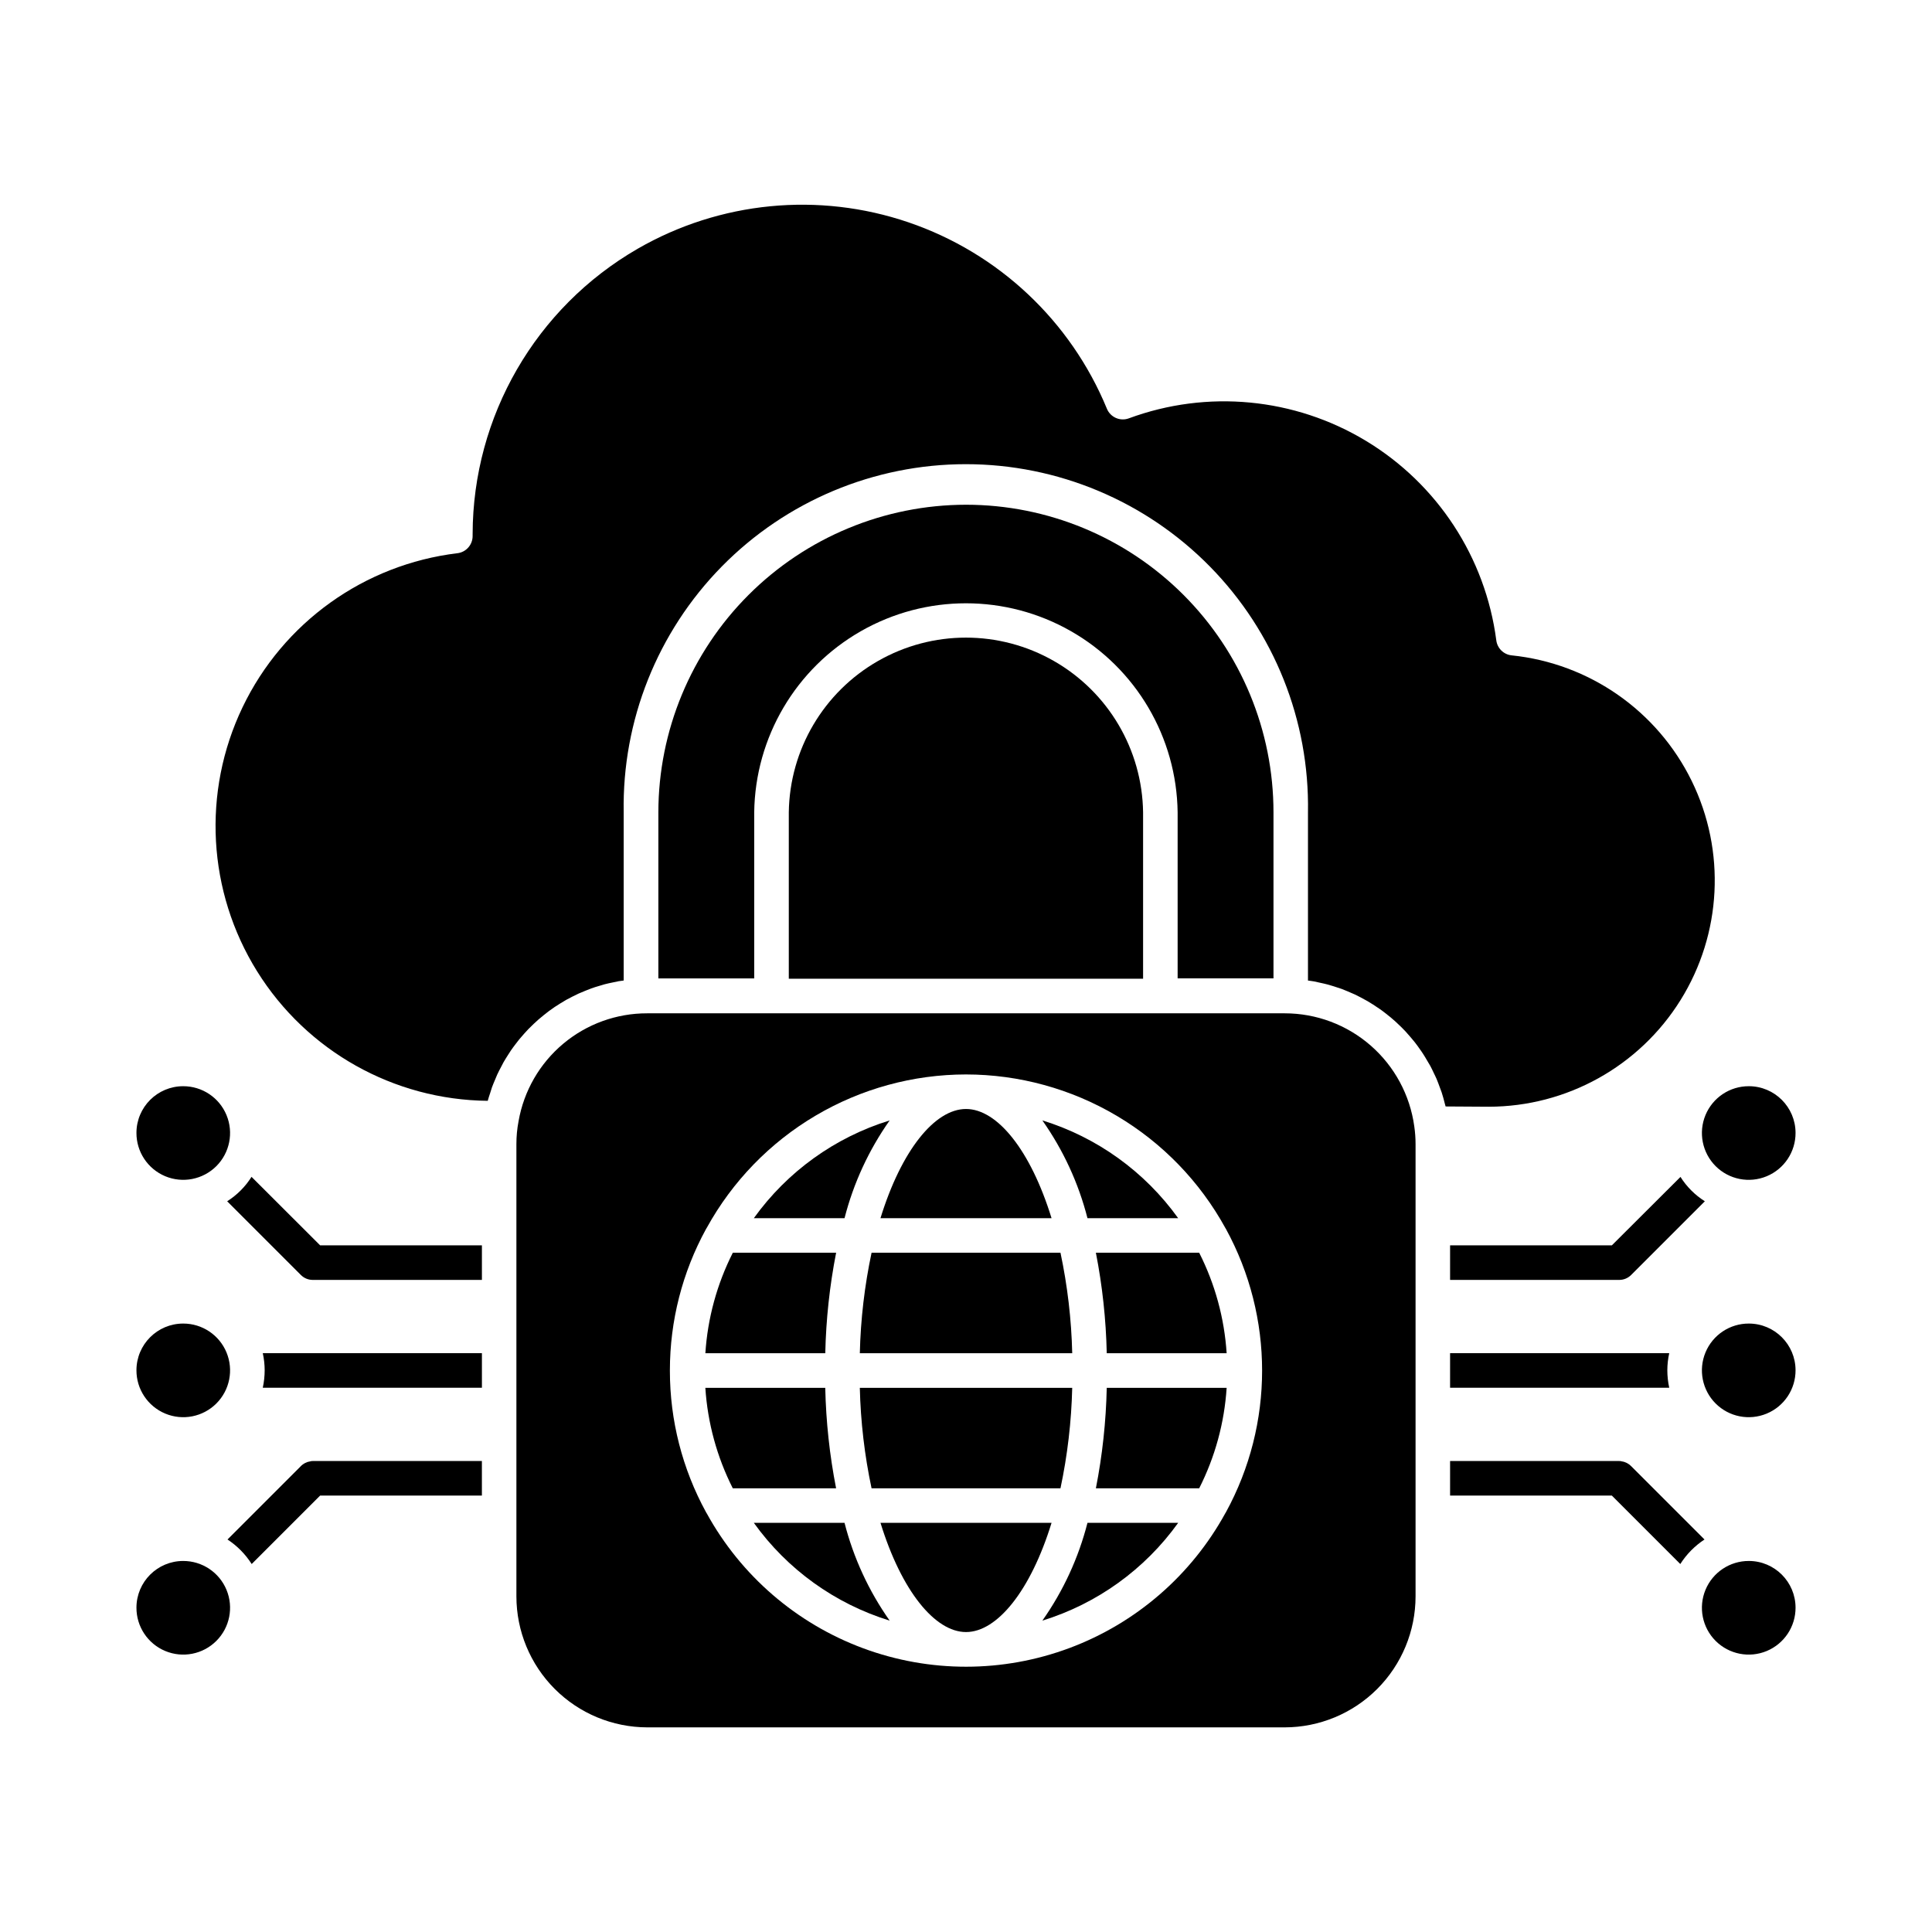 <?xml version="1.0" encoding="UTF-8"?>
<!-- Uploaded to: ICON Repo, www.iconrepo.com, Generator: ICON Repo Mixer Tools -->
<svg fill="#000000" width="800px" height="800px" version="1.1" viewBox="144 144 512 512" xmlns="http://www.w3.org/2000/svg">
 <g>
  <path d="m269.25 285.5v0.559c0 2.312-1.723 4.266-4.016 4.547-24.719 2.981-46.203 18.383-56.961 40.836-10.758 22.453-9.297 48.844 3.867 69.977 13.168 21.133 36.215 34.07 61.113 34.309 0.191-0.719 0.434-1.406 0.66-2.106 0.156-0.48 0.289-0.977 0.457-1.449 0.266-0.738 0.578-1.449 0.879-2.16 0.176-0.418 0.336-0.848 0.527-1.258 0.32-0.691 0.68-1.375 1.031-2.035 0.215-0.414 0.422-0.832 0.648-1.238 0.363-0.641 0.762-1.254 1.152-1.875 0.262-0.414 0.516-0.828 0.793-1.23 0.398-0.582 0.824-1.145 1.25-1.703 0.312-0.414 0.617-0.82 0.945-1.219 0.43-0.527 0.879-1.035 1.332-1.539 0.363-0.402 0.719-0.801 1.094-1.188 0.457-0.457 0.918-0.918 1.402-1.375 0.484-0.457 0.824-0.77 1.246-1.141 0.422-0.371 0.961-0.82 1.461-1.219 0.5-0.398 0.918-0.723 1.375-1.07 0.457-0.348 0.988-0.719 1.496-1.059s1.027-0.668 1.547-0.988c0.523-0.32 1.012-0.617 1.535-0.918 0.523-0.297 1.117-0.594 1.684-0.883 0.566-0.289 1.031-0.523 1.562-0.762 0.531-0.238 1.215-0.516 1.832-0.766 0.516-0.211 1.031-0.422 1.559-0.609 0.66-0.238 1.332-0.457 2-0.641 0.508-0.156 1.012-0.32 1.531-0.457 0.715-0.188 1.449-0.34 2.18-0.488 0.488-0.105 0.977-0.223 1.477-0.312 0.5-0.086 0.918-0.129 1.375-0.191v-44.57c-0.426-24.324 8.941-47.793 25.992-65.145 17.051-17.348 40.355-27.121 64.68-27.121s47.629 9.773 64.68 27.121c17.051 17.352 26.414 40.82 25.992 65.145v44.578c0.535 0.074 1.078 0.133 1.609 0.23 0.531 0.098 0.988 0.219 1.488 0.328 0.754 0.164 1.512 0.324 2.258 0.527 0.512 0.141 1.012 0.316 1.52 0.457 0.707 0.219 1.414 0.457 2.106 0.695 0.508 0.191 1.008 0.406 1.508 0.613 0.664 0.273 1.328 0.555 1.98 0.859 0.496 0.234 0.98 0.488 1.469 0.742 0.629 0.324 1.25 0.66 1.863 1.016 0.457 0.273 0.945 0.566 1.41 0.867 0.59 0.375 1.176 0.762 1.75 1.164 0.457 0.316 0.918 0.645 1.336 0.98 0.559 0.426 1.105 0.855 1.641 1.305 0.426 0.355 0.844 0.719 1.254 1.09 0.516 0.469 1.02 0.949 1.516 1.441 0.395 0.391 0.781 0.781 1.164 1.191 0.457 0.508 0.918 1.039 1.375 1.57 0.355 0.422 0.715 0.84 1.055 1.273 0.457 0.559 0.852 1.137 1.266 1.719 0.316 0.457 0.637 0.879 0.918 1.336 0.395 0.605 0.762 1.227 1.125 1.855 0.273 0.457 0.555 0.918 0.812 1.375 0.352 0.66 0.668 1.336 0.988 2.016 0.219 0.457 0.457 0.918 0.664 1.406 0.316 0.742 0.59 1.504 0.867 2.266 0.16 0.457 0.344 0.871 0.488 1.32 0.324 0.992 0.602 2.012 0.852 3.035 0.059 0.234 0.137 0.457 0.191 0.691l11.422 0.07c20.684-0.02 39.898-10.699 50.836-28.258 10.938-17.555 12.055-39.512 2.957-58.086-9.102-18.578-27.129-31.152-47.707-33.273-2.117-0.215-3.805-1.863-4.074-3.977-2.867-21.953-15.574-41.41-34.527-52.859-18.949-11.449-42.082-13.648-62.852-5.977-2.312 0.855-4.887-0.277-5.82-2.559-9.59-23.266-28.75-41.266-52.57-49.383-23.82-8.121-49.984-5.566-71.785 7.004-27.004 15.594-43.664 44.387-43.73 75.57z"/>
  <path d="m400 277.76c-21.617 0.02-42.34 8.617-57.625 23.898-15.285 15.285-23.883 36.012-23.902 57.625v44.012h25.402v-44.023c0.254-19.875 11.004-38.133 28.258-47.996 17.254-9.863 38.441-9.863 55.695 0 17.254 9.863 28.004 28.121 28.258 47.996v44.012h25.402v-44.012c0-21.617-8.582-42.348-23.863-57.633s-36.012-23.875-57.625-23.879z"/>
  <path d="m446.93 359.27c-0.23-16.617-9.23-31.871-23.66-40.113-14.43-8.242-32.141-8.242-46.57 0-14.43 8.242-23.43 23.496-23.66 40.113v44.102h93.891z"/>
  <path d="m362.7 511.79h-31.777c0.602 9.277 3.074 18.336 7.277 26.629h27.375c-1.719-8.777-2.68-17.688-2.875-26.629z"/>
  <path d="m367.81 466.83c2.379-9.289 6.43-18.07 11.957-25.906-14.504 4.477-27.145 13.574-35.992 25.906z"/>
  <path d="m484.47 601.77c9.199-0.016 18.012-3.68 24.512-10.188s10.152-15.328 10.156-24.527v-119.85c0-1.574-0.113-3.148-0.34-4.707-1.137-8.297-5.238-15.906-11.547-21.414-6.312-5.508-14.402-8.543-22.781-8.543h-168.95c-8.141-0.02-16.027 2.836-22.266 8.066-6.238 5.227-10.426 12.492-11.828 20.512-0.387 2.008-0.578 4.047-0.574 6.086v119.85c0.004 9.199 3.656 18.02 10.156 24.527s15.312 10.172 24.512 10.188zm-84.473-173.03c14.055 0.012 27.855 3.797 39.949 10.961 12.094 7.164 22.047 17.445 28.809 29.77 0.031 0.07 0.086 0.117 0.117 0.191h0.004c12.793 23.402 12.793 51.711 0 75.113-0.031 0.07-0.086 0.125-0.117 0.188h-0.004c-9.039 16.504-23.715 29.207-41.344 35.789-17.633 6.578-37.039 6.598-54.684 0.051s-32.344-19.219-41.414-35.707c-0.059-0.117-0.156-0.215-0.207-0.344-6.285-11.48-9.578-24.359-9.578-37.449v-0.148c0-13.09 3.293-25.973 9.578-37.453 0.062-0.121 0.133-0.234 0.211-0.344 6.773-12.293 16.715-22.543 28.793-29.684 12.078-7.144 25.852-10.922 39.887-10.934z"/>
  <path d="m432.19 466.83h24.035c-8.848-12.332-21.484-21.434-35.988-25.91 5.527 7.84 9.578 16.617 11.953 25.91z"/>
  <path d="m367.81 547.57h-24.035c8.848 12.336 21.488 21.434 35.992 25.91-5.527-7.84-9.578-16.621-11.957-25.91z"/>
  <path d="m432.19 547.57c-2.375 9.289-6.426 18.07-11.953 25.91 14.504-4.477 27.145-13.574 35.988-25.91z"/>
  <path d="m377.34 547.57c5.547 18.008 14.418 28.941 22.664 28.941s17.121-10.934 22.668-28.941z"/>
  <path d="m371.86 511.79c0.211 8.953 1.254 17.867 3.113 26.629h50.062c1.859-8.762 2.902-17.676 3.113-26.629z"/>
  <path d="m437.3 511.79c-0.195 8.941-1.156 17.852-2.879 26.629h27.375c4.203-8.293 6.68-17.352 7.277-26.629z"/>
  <path d="m330.93 502.62h31.777c0.195-8.945 1.156-17.855 2.875-26.633h-27.375c-4.203 8.293-6.676 17.355-7.277 26.633z"/>
  <path d="m437.3 502.62h31.777-0.004c-0.598-9.277-3.074-18.34-7.277-26.633h-27.375c1.719 8.777 2.684 17.688 2.879 26.633z"/>
  <path d="m422.67 466.83c-5.547-18.004-14.395-28.938-22.668-28.938-8.273 0-17.121 10.934-22.668 28.938z"/>
  <path d="m428.15 502.62c-0.211-8.957-1.254-17.871-3.113-26.633h-50.062c-1.859 8.762-2.902 17.676-3.113 26.633z"/>
  <path d="m595.8 462.35-19.512 19.512c-0.844 0.859-2 1.34-3.207 1.328h-44.793v-9.16h42.871l18.184-18.137c1.645 2.606 3.852 4.812 6.457 6.457z"/>
  <path d="m595.71 551.98c-2.574 1.688-4.762 3.906-6.414 6.504l-18.137-18.137h-42.871v-9.16h44.793c0.234-0.016 0.469 0.016 0.688 0.09 0.961 0.133 1.848 0.586 2.519 1.285z"/>
  <path d="m585.86 507.14c0.004 1.555 0.172 3.106 0.504 4.625h-58.078v-9.16h58.078c-0.332 1.492-0.5 3.012-0.504 4.535z"/>
  <path d="m619.84 444.22c0.016 5.027-3 9.566-7.641 11.496-4.641 1.934-9.988 0.875-13.543-2.68-3.551-3.555-4.609-8.902-2.68-13.543 1.93-4.637 6.469-7.656 11.496-7.637 6.824 0.012 12.352 5.543 12.367 12.363z"/>
  <path d="m619.84 507.12c0.016 5.027-3 9.566-7.641 11.496-4.641 1.934-9.988 0.875-13.543-2.68-3.551-3.555-4.609-8.902-2.68-13.539 1.93-4.641 6.469-7.66 11.496-7.641 6.824 0.016 12.352 5.543 12.367 12.363z"/>
  <path d="m619.84 570.04c0.016 5.023-3 9.562-7.641 11.496-4.641 1.93-9.988 0.871-13.543-2.684-3.551-3.551-4.609-8.898-2.68-13.539 1.93-4.641 6.469-7.656 11.496-7.641 6.824 0.012 12.352 5.543 12.367 12.367z"/>
  <path d="m204.2 462.35 19.512 19.512c0.844 0.859 2 1.34 3.207 1.328h44.793v-9.16h-42.871l-18.184-18.156c-1.641 2.613-3.848 4.828-6.457 6.477z"/>
  <path d="m204.29 551.98c2.574 1.688 4.758 3.906 6.41 6.504l18.137-18.137h42.871v-9.16h-44.793c-0.234-0.016-0.469 0.016-0.688 0.09-0.961 0.133-1.848 0.586-2.519 1.285z"/>
  <path d="m214.14 507.14c-0.004 1.555-0.172 3.106-0.5 4.625h58.074v-9.16h-58.074c0.328 1.492 0.496 3.012 0.5 4.535z"/>
  <path d="m180.16 444.22c-0.02 5.023 2.996 9.562 7.633 11.496 4.637 1.93 9.98 0.875 13.539-2.672 3.555-3.551 4.617-8.891 2.695-13.531-1.922-4.644-6.457-7.664-11.48-7.656-6.832 0-12.375 5.531-12.387 12.363z"/>
  <path d="m180.16 507.12c-0.02 5.027 2.996 9.562 7.633 11.496 4.637 1.934 9.98 0.879 13.539-2.672 3.555-3.547 4.617-8.891 2.695-13.531-1.922-4.641-6.457-7.664-11.48-7.656-6.832 0-12.375 5.531-12.387 12.363z"/>
  <path d="m180.16 570.04c-0.02 5.023 2.996 9.562 7.633 11.492 4.637 1.934 9.98 0.879 13.539-2.672 3.555-3.547 4.617-8.891 2.695-13.531-1.922-4.641-6.457-7.664-11.48-7.656-6.832 0-12.375 5.531-12.387 12.367z"/>
 </g>
</svg>